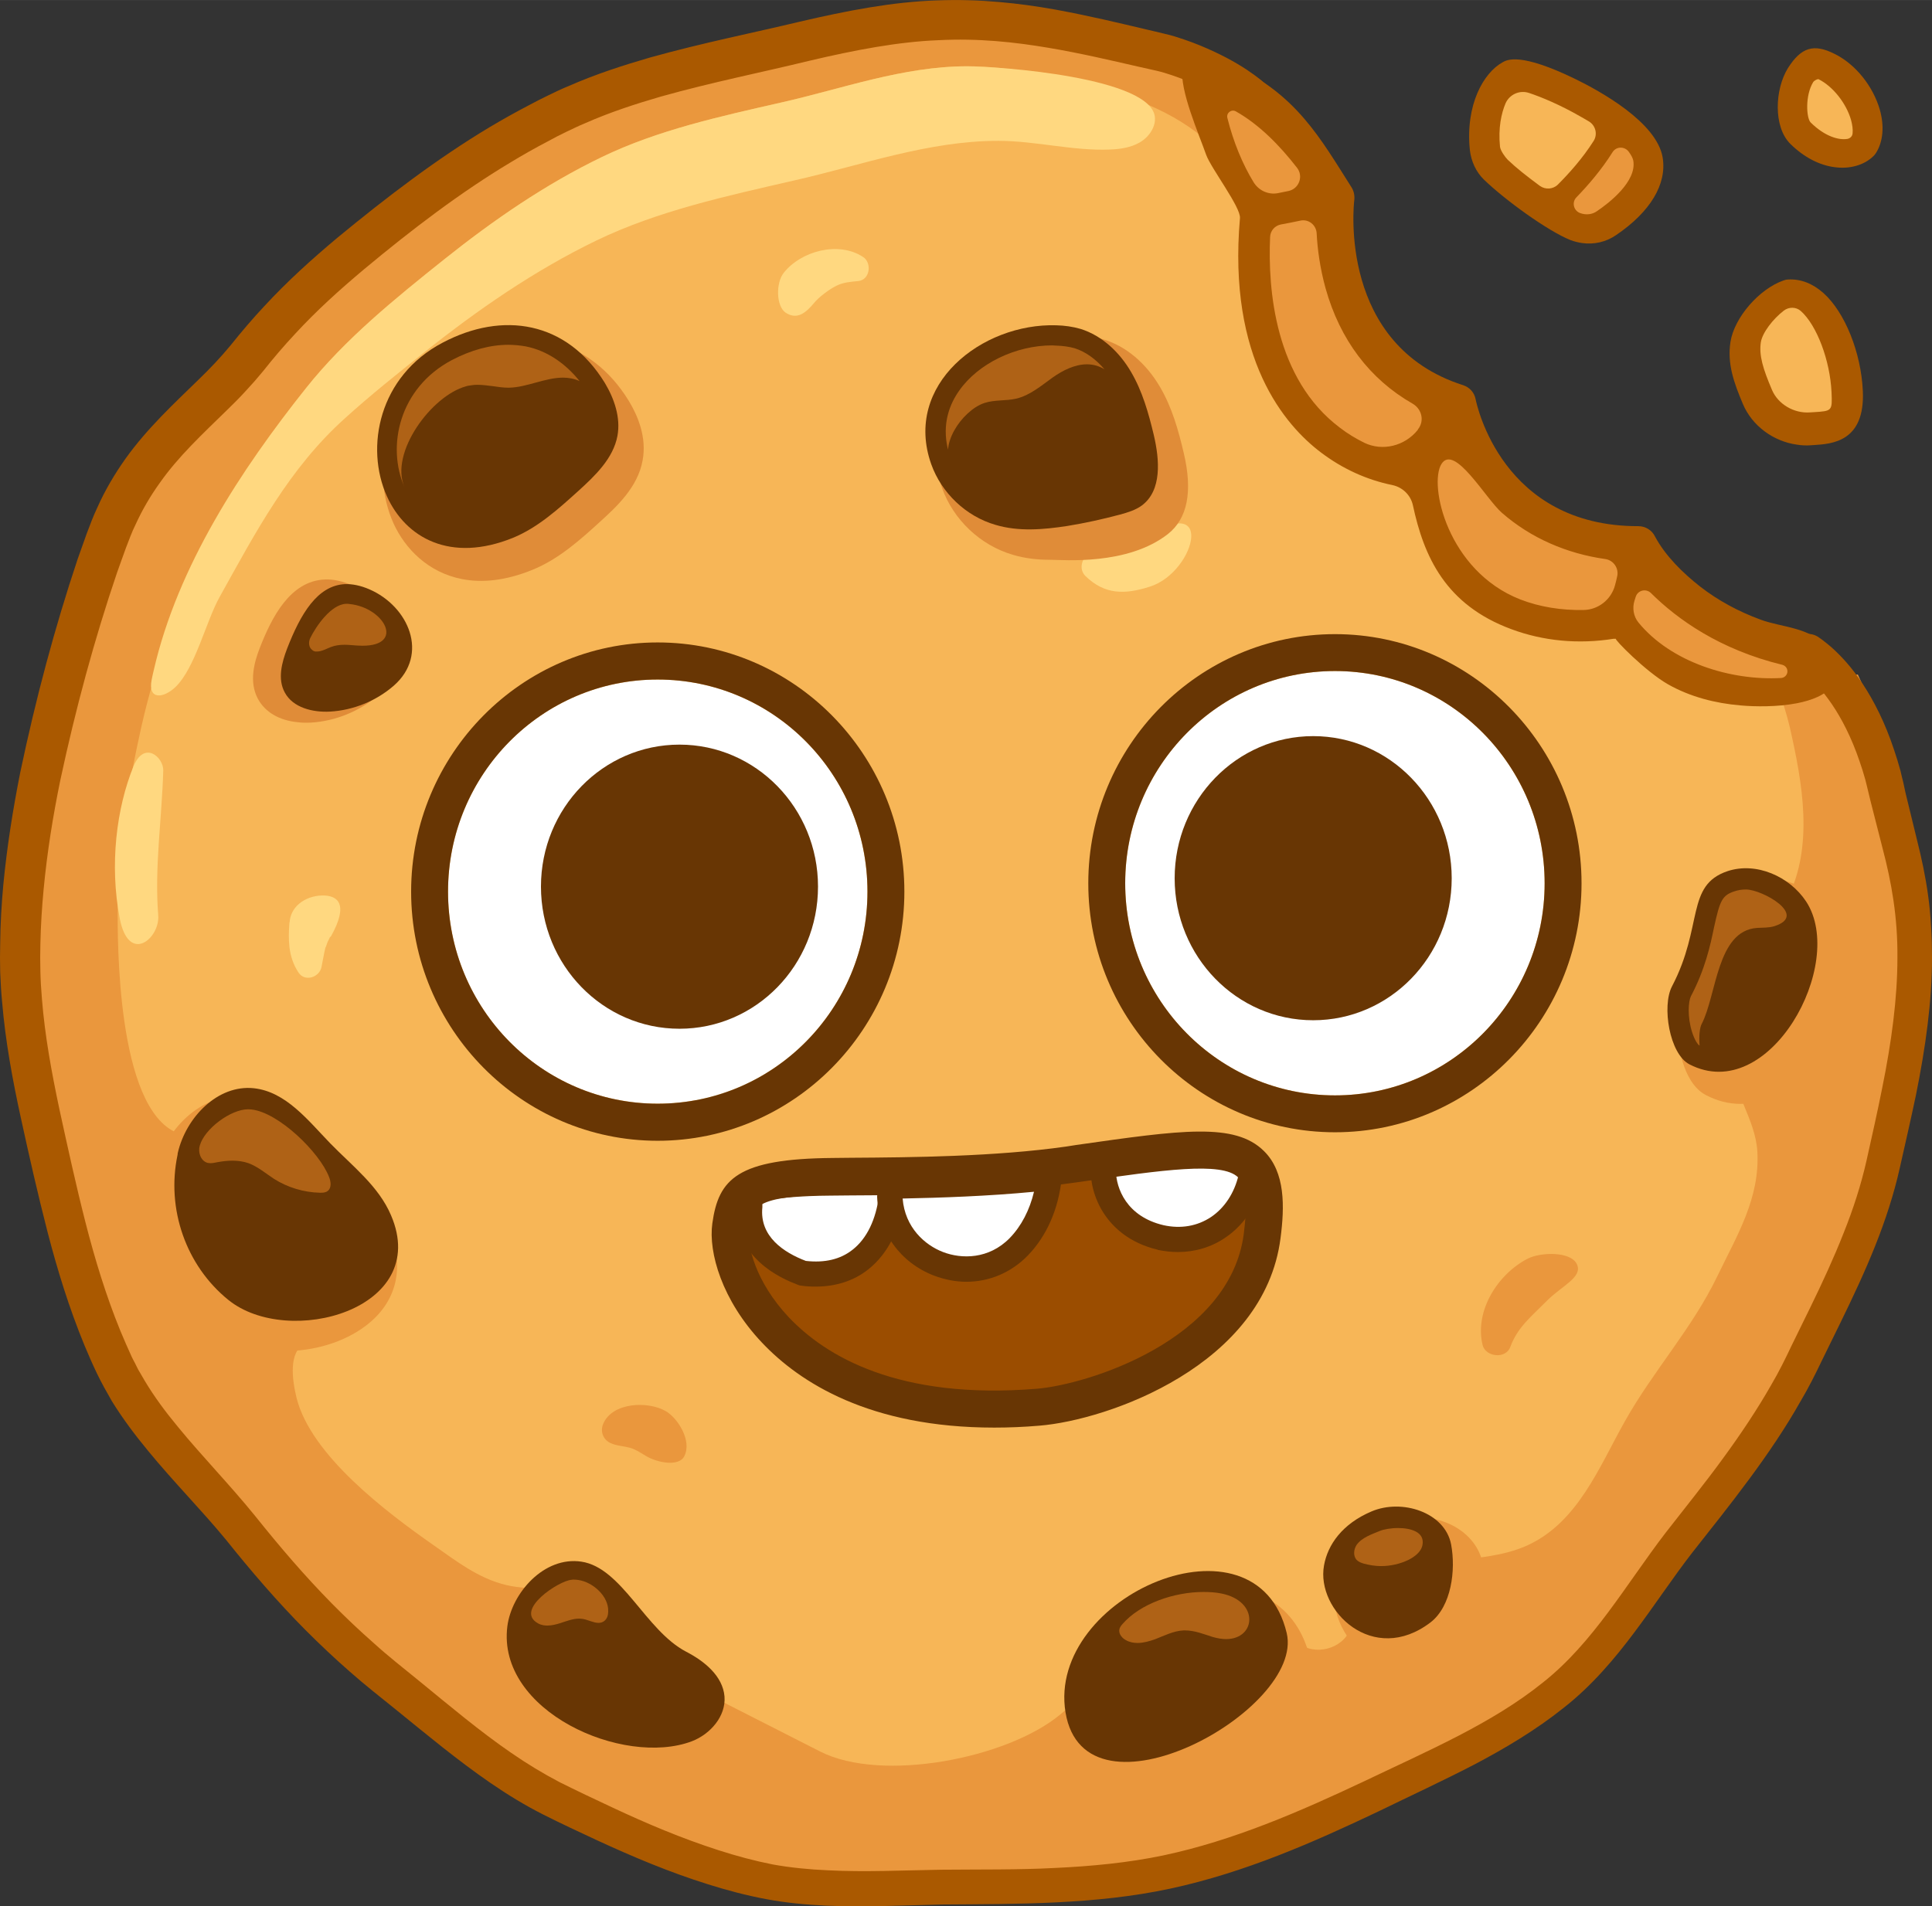<?xml version="1.0" encoding="UTF-8"?>
<!DOCTYPE svg PUBLIC "-//W3C//DTD SVG 1.1//EN" "http://www.w3.org/Graphics/SVG/1.1/DTD/svg11.dtd">
<!-- Creator: CorelDRAW X8 -->
<svg xmlns="http://www.w3.org/2000/svg" xml:space="preserve" width="100mm" height="98.693mm" version="1.1" shape-rendering="geometricPrecision" text-rendering="geometricPrecision" image-rendering="optimizeQuality" fill-rule="evenodd" clip-rule="evenodd"
viewBox="0 0 10000 9869"
 xmlns:xlink="http://www.w3.org/1999/xlink">
 <rect x="0" y="0" width="10000" height="9869" fill="#333333" stroke="none"/>
 <g id="Ebene_x0020_1">
  <g id="_2281817624448">
   <path fill="#EA973D" fill-rule="nonzero" d="M9359 3558l-61 -198c-601,-118 -818,-539 -818,-539 -797,1 -937,-735 -937,-735 -731,-234 -629,-1065 -629,-1065 -160,-251 -362,-502 -636,-562l-300 1449c1,78 1,157 0,236 -4,206 -3,432 16,658l2385 1078 980 -322z"/>
   <path fill="#EA973D" fill-rule="nonzero" d="M9616 3492c-16,3 -33,4 -50,3 -56,-4 -104,-12 -156,-30 -8,-3 -16,-7 -25,-10 -42,-6 -82,-18 -113,-40 -38,-27 -69,-54 -94,-86 -8,0 -17,0 -26,0 -265,-12 -583,-218 -807,-343 -310,-172 -577,-390 -790,-674 -228,-303 -435,-623 -635,-945 -202,-327 -346,-687 -558,-1007 -8,-12 -15,-25 -21,-37 -87,-23 -175,-44 -263,-64 -346,-79 -702,-201 -1072,-201 -370,0 -724,130 -1070,208 -358,82 -714,159 -1037,315 -327,158 -628,366 -910,591 -283,226 -571,459 -797,742 -225,281 -430,594 -588,921 -156,323 -281,675 -363,1033 -78,346 -137,717 -137,1087 0,370 85,736 164,1082 81,357 174,719 329,1042 158,327 445,576 670,858 226,283 468,540 751,766 281,225 552,472 880,630 323,155 661,315 1019,396 346,79 719,40 1089,40 370,0 733,-8 1079,-87 358,-81 670,-269 993,-424 328,-158 689,-263 970,-488 283,-226 461,-558 687,-841 225,-282 442,-561 600,-889 156,-323 328,-645 410,-1003 78,-346 166,-712 166,-1082 0,-370 -80,-737 -159,-1083 -30,-133 -79,-258 -136,-380z"/>
   <path fill="#F7B657" fill-rule="nonzero" d="M9203 3568c-193,22 -397,-60 -568,-182 -129,-79 -252,-167 -388,-194 -171,-35 -303,-12 -467,-102 -125,-69 -229,-175 -313,-289 -91,-125 -153,-268 -169,-414 -521,-14 -800,-439 -805,-923 -23,-144 39,-288 -13,-425 -41,-109 -136,-223 -222,-300 -179,-163 -418,-248 -650,-305 -197,-49 -398,-91 -602,-91 -332,0 -649,117 -960,187 -321,73 -640,143 -929,282 -295,142 -565,329 -817,530 -254,203 -513,412 -715,666 -202,253 -386,533 -528,827 -139,289 -252,605 -325,926 -70,311 -123,644 -123,976 0,244 14,1111 369,1143 37,4 76,0 110,13 32,13 56,41 78,67 174,204 335,417 484,639 33,49 66,100 77,158 11,58 -5,125 -54,158 -28,19 -64,25 -94,40 -87,44 -67,188 -44,282 74,298 468,594 708,762 119,83 233,173 377,207 132,32 276,1 398,75 95,58 146,166 225,245 67,66 152,110 236,152 255,130 511,260 766,390 321,163 970,35 1242,-191 70,-58 149,-129 237,-110 63,14 105,70 154,110 71,57 295,65 385,56 216,-22 354,-236 458,-428 82,71 230,32 267,-70 15,-41 13,-87 31,-127 14,-30 47,-55 77,-55 5,-11 13,-21 21,-29 200,-190 534,-109 786,-222 264,-119 374,-407 507,-643 146,-261 348,-480 479,-752 101,-210 221,-403 207,-646 -11,-171 -130,-305 -128,-468 3,-203 9,-416 114,-589 42,-70 98,-130 140,-199 10,-16 20,-33 28,-49 140,-276 79,-604 14,-891 -16,-68 -37,-133 -61,-197z"/>
   <path fill="#FFD880" fill-rule="nonzero" d="M5968 662c7,-16 11,-33 10,-50 -5,-212 -816,-269 -972,-269 -332,0 -649,117 -960,187 -321,73 -640,143 -929,282 -295,142 -565,329 -817,530 -254,203 -513,412 -715,666 -338,423 -666,925 -789,1461 -4,17 -8,34 -11,50 -21,106 61,97 123,38 102,-98 158,-339 228,-465 188,-338 360,-667 651,-928 130,-118 267,-227 404,-336 278,-222 575,-428 898,-584 318,-153 670,-229 1022,-310 342,-77 691,-205 1056,-205 194,0 386,53 579,45 52,-2 106,-10 152,-36 30,-17 56,-44 70,-76z"/>
   <path fill="#AA5900" fill-rule="nonzero" d="M6430 585c0,0 -5,-4 -15,-12 -10,-10 -22,-18 -38,-30 -35,-25 -92,-61 -173,-99 -41,-18 -88,-38 -139,-55 -26,-9 -53,-17 -79,-23 -32,-7 -65,-15 -98,-22 -136,-31 -291,-68 -463,-97 -172,-29 -361,-50 -569,-39 -205,8 -428,50 -669,107 -242,59 -504,111 -767,185 -131,38 -263,81 -392,138 -32,13 -64,29 -96,44 -34,16 -66,33 -97,50 -65,34 -129,70 -193,109 -257,154 -507,344 -759,554 -125,105 -246,214 -358,336 -56,60 -110,123 -162,189l-44 52 -48 53c-31,34 -63,66 -95,97 -128,125 -253,241 -349,378 -49,68 -91,140 -126,217 -19,38 -33,78 -49,119 -15,42 -31,85 -46,128 -117,344 -215,706 -294,1076 -38,185 -68,372 -86,562 -9,94 -15,189 -17,284l-1 71 1 73c1,46 4,93 8,141 15,190 50,381 91,574 42,193 85,390 134,582 49,192 107,382 181,563 19,46 39,91 59,135l7 14 9 17 17 34 35 60c49,82 107,160 170,236 125,153 268,299 401,463 128,160 257,311 398,454 70,71 143,140 218,206 74,67 152,128 233,194 159,130 313,260 476,372 81,56 165,107 251,152 86,43 181,88 271,130 181,85 364,162 551,222 93,30 186,55 282,74 89,16 188,26 284,30 193,10 390,0 589,-3 201,-2 393,1 585,-9 192,-9 380,-27 562,-65 363,-77 707,-227 1038,-383 334,-160 664,-300 928,-513 260,-206 428,-505 633,-773 104,-134 204,-257 297,-385 93,-127 178,-254 252,-384 38,-65 70,-129 102,-197 33,-67 66,-134 98,-200 64,-131 123,-259 173,-386 51,-127 91,-252 119,-376 29,-130 57,-254 81,-375 49,-241 79,-467 79,-675 2,-210 -31,-393 -76,-564 -22,-87 -43,-169 -63,-247 -5,-19 -9,-39 -14,-58 -4,-18 -9,-36 -13,-53 -9,-32 -19,-65 -30,-96 -42,-124 -94,-223 -143,-295 -49,-72 -94,-119 -126,-147 -15,-14 -28,-23 -37,-29 -8,-7 -12,-10 -12,-10l-7 -5c-42,-32 -51,-92 -19,-135 32,-42 92,-51 135,-19 0,0 6,4 18,13 11,9 29,22 50,41 42,38 100,98 157,185 58,88 116,201 162,340 12,35 23,71 34,111 4,19 9,38 14,58 4,18 8,37 12,56 19,77 39,159 60,246 22,88 43,183 57,286 7,51 12,104 15,158 2,27 3,54 4,82 0,27 1,55 1,82 0,224 -33,463 -83,710 -26,124 -55,250 -84,379 -30,134 -74,269 -127,402 -53,133 -115,265 -180,398 -32,65 -65,132 -98,200 -32,67 -68,139 -108,206 -155,275 -361,531 -563,787 -99,128 -191,268 -296,408 -103,138 -223,280 -369,394 -143,114 -302,209 -464,294 -164,85 -329,161 -495,242 -335,159 -687,315 -1076,399 -388,83 -790,79 -1180,82 -195,4 -395,15 -601,6 -103,-5 -205,-14 -312,-34 -101,-19 -203,-46 -301,-77 -198,-62 -388,-142 -574,-228 -94,-44 -183,-85 -278,-133 -95,-48 -186,-104 -272,-163 -173,-119 -332,-252 -490,-380 -78,-63 -161,-128 -239,-197 -79,-69 -155,-141 -229,-215 -146,-147 -284,-308 -411,-467 -126,-153 -270,-298 -403,-460 -67,-81 -131,-166 -188,-258l-41 -73 -18 -34 -8 -16 -10 -20c-23,-48 -44,-96 -64,-144 -80,-194 -141,-392 -192,-589 -51,-198 -95,-393 -138,-590 -43,-197 -80,-397 -97,-600 -5,-51 -8,-102 -10,-154l-1 -75 1 -77c1,-101 7,-201 16,-300 19,-198 50,-393 88,-584 80,-381 178,-748 297,-1104 16,-44 31,-88 47,-132 17,-45 34,-91 55,-135 40,-90 90,-174 146,-253 113,-158 252,-286 375,-406 31,-30 61,-60 89,-90l40 -44 41 -48c55,-69 113,-137 173,-201 120,-130 249,-246 378,-354 257,-212 517,-410 787,-572 67,-40 135,-78 204,-114 35,-19 69,-36 102,-52 35,-17 70,-34 105,-48 141,-62 282,-107 419,-147 276,-77 535,-128 777,-186 244,-57 482,-103 709,-110 224,-9 431,15 611,47 180,33 337,71 472,103 34,8 66,15 97,23 37,8 69,19 99,29 59,20 111,42 158,64 92,43 160,86 205,119 25,18 42,32 50,40 10,8 15,12 15,12 40,35 45,96 10,136 -35,40 -96,45 -136,10z"/>
   <path fill="#FFD880" fill-rule="nonzero" d="M691 3967c-88,216 -125,510 -71,789 47,240 209,101 199,-18 -20,-248 19,-501 26,-749 2,-67 -97,-158 -154,-22z"/>
   <path fill="#FFD880" fill-rule="nonzero" d="M3738 5458c-62,46 -126,45 -203,36 -63,-7 -107,80 -61,126 101,97 203,97 334,55 245,-78 350,-533 -70,-217z"/>
   <path fill="#EA973D" fill-rule="nonzero" d="M1769 6060c-27,-26 -54,-52 -80,-78 -16,-17 -32,-34 -48,-52 -103,-109 -219,-233 -381,-251 -224,-24 -410,178 -454,379l-3 10c-62,299 49,616 283,806 100,81 241,121 386,121 151,0 306,-44 421,-131 160,-121 204,-301 122,-494 -54,-126 -152,-219 -246,-310z"/>
   <path fill="#E08C38" fill-rule="nonzero" d="M2066 3324c-19,-123 -114,-238 -241,-293 -51,-22 -99,-33 -144,-31l0 0c-179,8 -274,194 -337,356 -27,70 -57,173 -9,262 37,69 111,112 206,121 22,3 45,3 69,2 128,-8 252,-59 349,-143 85,-74 123,-171 107,-274z"/>
   <path fill="#EA973D" fill-rule="nonzero" d="M6182 8233c-453,91 -703,478 -654,782 30,178 135,250 218,279l1 1c244,85 607,-77 825,-273 166,-150 240,-305 208,-439 -65,-276 -294,-410 -598,-350z"/>
   <path fill="#EA973D" fill-rule="nonzero" d="M7523 7900c-102,-54 -231,-60 -336,-16 -151,65 -253,182 -278,321 -25,142 55,305 190,387 61,37 126,56 192,56 87,0 175,-32 257,-95 129,-99 156,-306 127,-457 -16,-82 -70,-152 -152,-196z"/>
   <path fill="#EA973D" fill-rule="nonzero" d="M9505 4748c-103,-158 -305,-235 -471,-180 -158,53 -183,171 -213,308 -20,91 -42,195 -106,316 -44,84 -33,220 -4,311 18,57 53,132 118,166 59,31 119,46 179,46 121,0 242,-61 348,-178 186,-205 296,-565 149,-789z"/>
   <path fill="#E08C38" fill-rule="nonzero" d="M3860 4641c-72,-123 -175,-210 -289,-245 -42,-13 -88,-20 -142,-22 -245,-6 -491,108 -626,293 -107,146 -132,323 -71,497 59,164 199,297 366,347 64,18 128,25 191,25 72,0 403,32 613,-134 100,-79 130,-217 82,-419 -27,-114 -61,-235 -124,-342z"/>
   <path fill="#683604" fill-rule="nonzero" d="M919 5979l1 -9c42,-185 207,-356 394,-336 166,18 280,166 396,286 114,117 250,221 314,372 209,487 -532,689 -842,438 -220,-178 -322,-472 -263,-751z"/>
   <path fill="#683604" fill-rule="nonzero" d="M1787 3024c-145,6 -232,156 -301,334 -28,73 -50,158 -12,227 42,79 145,104 235,99 120,-7 238,-55 329,-134 185,-162 77,-411 -126,-499 -46,-20 -88,-28 -125,-27z"/>
   <path fill="#683604" fill-rule="nonzero" d="M6660 8455c94,400 -1044,1022 -1145,410 -98,-603 988,-1070 1145,-410z"/>
   <path fill="#683604" fill-rule="nonzero" d="M6853 8105c-42,232 254,522 552,294 107,-83 131,-269 106,-403 -32,-167 -255,-238 -412,-171 -151,64 -227,172 -246,280z"/>
   <path fill="#683604" fill-rule="nonzero" d="M3551 8551c95,49 190,126 199,232 8,102 -73,195 -169,232 -355,134 -1010,-155 -955,-595 22,-172 190,-364 383,-335 210,31 332,356 542,466z"/>
   <path fill="#683604" fill-rule="nonzero" d="M8654 5107c164,-313 70,-524 288,-597 148,-49 321,27 407,158 210,322 -191,1057 -605,842 -103,-54 -143,-301 -90,-403z"/>
   <path fill="#683604" fill-rule="nonzero" d="M3323 4322c43,1 86,7 127,19 112,35 201,121 260,222 59,100 91,214 118,327 30,128 43,287 -62,365 -33,24 -73,36 -113,47 -90,25 -181,44 -273,59 -123,19 -252,30 -372,-6 -151,-44 -278,-165 -331,-314 -146,-412 262,-731 646,-719z"/>
   <path fill="#EA973D" fill-rule="nonzero" d="M5004 9369c-15,-68 -153,-153 -258,-113 -130,50 -236,126 -298,258 -26,55 29,103 81,90 55,-14 109,-45 162,-66 52,-22 106,-41 162,-52 73,-15 168,-37 151,-117z"/>
   <path fill="#EA973D" fill-rule="nonzero" d="M8162 6545c-33,-69 -192,-62 -256,-28 -154,80 -275,270 -232,447 16,62 120,73 143,10 38,-103 107,-156 191,-241 80,-79 185,-121 154,-188z"/>
   <path fill="#EA973D" fill-rule="nonzero" d="M3448 7307c-92,-55 -279,-48 -326,65 -16,38 -1,80 36,98 32,16 70,16 104,26 26,7 52,24 80,41 59,36 172,58 200,2 41,-81 -35,-197 -94,-232z"/>
   <path fill="#EA973D" fill-rule="nonzero" d="M5261 6669c-82,-140 -316,-38 -403,45 -47,45 -90,103 -101,169 -12,66 15,145 92,145 70,-1 128,-91 186,-124 61,-34 171,-19 221,-90 33,-47 34,-96 5,-145z"/>
   <path fill="#FFD880" fill-rule="nonzero" d="M4067 1619c60,39 105,-1 147,-51 23,-29 80,-72 116,-89 36,-18 73,-20 112,-24 62,-6 72,-95 25,-125 -127,-83 -321,-31 -411,83 -40,51 -40,172 11,206z"/>
   <path fill="#FFD880" fill-rule="nonzero" d="M5039 6905c-33,13 -59,30 -83,55 -15,14 -32,33 -43,43 -38,31 -88,49 -120,86 -32,38 -14,91 26,113 57,32 141,12 198,-13 75,-33 146,-81 159,-168 12,-75 -62,-144 -137,-116z"/>
   <path fill="#E08C38" fill-rule="nonzero" d="M2756 2950c138,-56 251,-159 351,-250 81,-74 194,-176 219,-316 23,-121 -26,-234 -71,-308 -198,-325 -554,-414 -907,-228 -355,187 -436,585 -311,862 60,131 179,254 355,288 102,20 224,9 364,-48z"/>
   <path fill="#683604" fill-rule="nonzero" d="M2003 2570c-115,-254 -42,-623 288,-796 310,-164 643,-113 840,209 49,82 82,179 65,273 -22,118 -116,207 -204,287 -103,93 -208,188 -336,241 -325,132 -556,0 -653,-214z"/>
   <path fill="#AF6216" fill-rule="nonzero" d="M2094 2523c-94,-212 -28,-515 245,-659 99,-52 198,-79 292,-79 30,0 60,3 89,8 113,22 209,91 280,180 -28,-13 -57,-18 -86,-18 -92,0 -187,50 -278,52 -2,0 -4,0 -6,0 -26,0 -53,-4 -80,-8 -26,-3 -53,-7 -79,-7 -12,0 -23,1 -34,3 -8,1 -17,2 -25,5 -178,48 -397,344 -318,523z"/>
   <path fill="#AF6216" fill-rule="nonzero" d="M1660 6175c-1,0 -3,0 -4,0 -84,-2 -167,-27 -238,-72 -43,-28 -83,-63 -132,-81 -26,-9 -54,-13 -82,-13 -26,0 -53,3 -79,8 -12,2 -23,5 -35,5 -6,0 -12,-1 -17,-2 -35,-11 -49,-55 -39,-89 25,-88 161,-188 250,-188l0 0c6,0 12,1 18,1 141,16 352,222 401,349 10,24 14,57 -7,73 -10,8 -23,9 -36,9z"/>
   <path fill="#AF6216" fill-rule="nonzero" d="M1641 3373c-3,0 -5,0 -8,0 -6,-1 -12,-3 -17,-8 -18,-13 -20,-40 -11,-60 31,-64 109,-176 186,-179 1,0 3,0 5,0 4,0 8,0 13,1 180,18 288,216 67,216 -9,0 -18,-1 -27,-1 -22,-1 -44,-4 -65,-4 -25,0 -49,3 -72,12 -23,9 -48,23 -71,23z"/>
   <path fill="#AF6216" fill-rule="nonzero" d="M5888 8506c-21,0 -42,-4 -61,-15 -4,-2 -8,-5 -12,-8 -14,-12 -25,-29 -21,-48 2,-10 9,-19 16,-27 92,-106 268,-166 419,-166 32,0 64,2 93,8 197,39 180,236 24,236 -21,0 -44,-4 -69,-11 -47,-15 -94,-34 -143,-34 -3,0 -5,0 -7,0 -52,2 -100,27 -149,46 -28,10 -60,19 -90,19z"/>
   <path fill="#AF6216" fill-rule="nonzero" d="M7148 8108c-30,0 -60,-5 -90,-13 -12,-4 -25,-8 -35,-18 -20,-20 -17,-55 -1,-79 27,-38 79,-55 120,-72 19,-8 56,-15 94,-15 66,0 138,20 127,86 -6,37 -40,62 -73,79 -44,21 -93,32 -142,32z"/>
   <path fill="#AF6216" fill-rule="nonzero" d="M2832 8416c-7,0 -14,-1 -21,-2 -9,-2 -19,-5 -27,-10 -122,-69 108,-220 174,-225 4,-1 8,-1 12,-1 8,0 16,1 24,2 75,11 158,85 154,164 0,18 -6,37 -20,48 -9,7 -19,10 -30,10 -25,0 -53,-15 -79,-20 -8,-1 -15,-2 -22,-2 -32,0 -65,13 -96,23 -22,7 -46,13 -69,13z"/>
   <path fill="#AF6216" fill-rule="nonzero" d="M8797 5413l-2 -1c-5,-3 -22,-22 -37,-69 -25,-79 -19,-159 -6,-185 74,-141 100,-261 120,-358 30,-136 41,-164 104,-185 20,-7 40,-10 61,-10 85,0 324,134 147,190 -29,9 -60,7 -90,9 -208,15 -208,346 -286,497 -10,18 -15,61 -11,112z"/>
   <path fill="#AF6216" fill-rule="nonzero" d="M2764 4966c-34,-136 10,-240 57,-306 99,-140 292,-233 481,-233 6,0 12,0 18,0 39,1 71,6 100,14 56,18 109,56 154,109 -30,-18 -60,-26 -91,-26 -62,0 -125,31 -178,68 -60,43 -118,93 -189,110 -54,12 -111,5 -164,22 -30,10 -61,30 -88,56 -55,50 -97,123 -100,186z"/>
   <path fill="#FFD880" fill-rule="nonzero" d="M1668 4636c-91,2 -169,61 -169,146 0,-28 -2,8 -2,11 -1,17 -2,34 -2,50 0,20 1,40 3,59 6,49 20,92 47,133 33,50 108,25 119,-28 7,-33 12,-67 20,-100l1 -2 2 -4c3,-9 6,-17 9,-25 3,-7 7,-13 10,-20l2 -5c1,0 4,-1 6,-5 92,-166 35,-211 -46,-210z"/>
   <path fill="#F7B657" fill-rule="nonzero" d="M7987 1086c145,-124 243,-308 370,-449 -214,-153 -486,-270 -538,-241 -74,41 -143,212 -121,423 48,74 182,213 289,267z"/>
   <path fill="#EA973D" fill-rule="nonzero" d="M8522 830c-10,-61 -76,-128 -165,-193 -127,141 -225,325 -370,449 129,65 253,108 253,108 0,0 315,-160 282,-364z"/>
   <path fill="#AA5900" fill-rule="nonzero" d="M7793 534c21,-46 73,-69 121,-53 66,22 162,62 268,123 15,8 29,17 43,25 34,21 45,66 24,100 -59,93 -131,172 -185,226 -25,25 -65,28 -94,7 -70,-52 -121,-92 -166,-135 -13,-13 -37,-46 -40,-67 -10,-98 7,-174 29,-226zm637 251c14,19 22,35 24,47 18,108 -126,219 -188,261 -25,18 -58,21 -87,10l-3 -1c-32,-14 -41,-56 -16,-81 58,-60 128,-140 187,-234 19,-30 62,-30 83,-2zm-749 145l0 0c110,106 329,265 448,313 19,7 39,12 59,15 62,9 125,-5 177,-41 178,-121 263,-264 241,-401 -30,-184 -327,-346 -454,-408 -282,-137 -351,-99 -374,-86 -99,54 -194,220 -170,455 7,59 32,113 73,153z"/>
   <path fill="#F7B657" fill-rule="nonzero" d="M9369 2217c105,-7 193,-4 185,-189 -11,-235 -140,-503 -293,-493 -94,33 -202,154 -217,248 -14,88 15,170 59,274 42,100 151,168 266,160z"/>
   <path fill="#AA5900" fill-rule="nonzero" d="M9233 1608c26,-20 63,-20 88,2l0 0c83,74 151,255 159,420 4,98 4,98 -95,104l-17 1c-83,6 -165,-43 -196,-116 -47,-110 -68,-179 -58,-247 8,-50 63,-121 119,-164zm136 609l1 0 -1 0zm-68 85c25,4 49,5 74,3l0 0 15 -1c92,-6 264,-17 252,-280 -9,-199 -93,-408 -204,-507 -56,-50 -119,-74 -183,-70 -8,0 -16,2 -24,5 -126,44 -254,192 -274,317 -18,114 18,213 64,322 48,114 158,194 280,211z"/>
   <path fill="#F7B657" fill-rule="nonzero" d="M9639 748c67,-108 -31,-320 -180,-394 -69,-35 -88,-30 -133,43 -51,82 -57,232 0,288 123,122 256,118 313,63z"/>
   <path fill="#AA5900" fill-rule="nonzero" d="M9326 397l0 0 0 0zm59 28l0 0c6,-9 23,-17 28,-15 74,37 143,124 168,211 7,26 10,50 8,69 -1,15 -12,26 -27,29 -42,7 -114,-10 -190,-85 -23,-23 -29,-141 13,-209zm-118 320c73,72 153,110 226,120 82,12 157,-11 204,-57 5,-5 9,-10 13,-16 37,-59 44,-139 20,-224 -35,-122 -126,-236 -234,-289 -108,-55 -174,-34 -242,74 -67,108 -77,303 13,392z"/>
   <path fill="#AA5900" fill-rule="nonzero" d="M9220 3510c-263,15 -572,-82 -740,-288 -25,-31 -32,-74 -20,-112 2,-6 4,-13 6,-19 10,-35 53,-46 79,-21 137,136 356,293 681,372 11,3 21,12 24,23 7,21 -8,43 -30,45zm-850 -524c-3,15 -7,30 -11,45 -20,73 -86,126 -163,127 -113,2 -225,-15 -328,-55 -376,-148 -474,-594 -407,-701 67,-107 230,181 313,253 150,131 336,211 534,239 44,6 73,49 62,92zm-1031 -763l-1 3c-67,83 -182,112 -277,66 -44,-22 -86,-47 -126,-78 -336,-253 -373,-714 -361,-987 1,-32 24,-59 56,-65 33,-6 68,-13 101,-20 42,-9 81,22 84,65 4,81 17,180 46,285 75,268 229,471 451,598 48,28 62,90 27,133zm-850 -1279c-58,-95 -105,-209 -136,-333 -7,-26 20,-47 43,-35 121,68 227,176 317,292 35,44 11,110 -45,121 -18,4 -36,7 -54,11 -49,9 -98,-13 -125,-56zm2811 2697c158,-31 279,-110 146,-294 -71,-99 -226,-99 -333,-139 -112,-41 -219,-98 -314,-172 -89,-70 -179,-158 -233,-259 -16,-33 -50,-53 -86,-53 -705,1 -836,-629 -842,-656 -6,-35 -31,-63 -65,-74 -645,-206 -567,-931 -563,-961 2,-23 -3,-45 -15,-64 -162,-255 -285,-481 -616,-633 -97,-44 -240,-128 -259,20 -14,112 85,337 123,445 25,70 180,272 175,328 -64,731 234,1074 420,1214 111,84 236,141 368,168 53,11 95,51 107,104 57,267 169,516 509,642 166,62 348,79 530,50l2 0 10 0c-12,0 154,170 270,236 115,65 245,98 375,109 76,7 191,8 291,-11z"/>
   <path fill="white" fill-rule="nonzero" d="M4518 6644c1,14 2,29 3,44 3,-15 6,-30 9,-45 -4,0 -8,0 -12,1z"/>
   <path fill="white" fill-rule="nonzero" d="M4490 4616c0,607 -486,1098 -1086,1098 -599,0 -1085,-491 -1085,-1098 0,-607 486,-1098 1085,-1098 600,0 1086,491 1086,1098z"/>
   <path fill="#683604" fill-rule="nonzero" d="M3404 3326c-703,0 -1276,579 -1276,1290 0,711 573,1290 1276,1290 704,0 1277,-579 1277,-1290 0,-711 -573,-1290 -1277,-1290zm0 192c600,0 1086,491 1086,1098 0,607 -486,1098 -1086,1098 -599,0 -1085,-491 -1085,-1098 0,-607 486,-1098 1085,-1098z"/>
   <path fill="#683604" fill-rule="nonzero" d="M4234 4590c0,407 -321,736 -717,736 -396,0 -717,-329 -717,-736 0,-406 321,-735 717,-735 396,0 717,329 717,735z"/>
   <path fill="white" fill-rule="nonzero" d="M5824 4573c0,606 486,1098 1086,1098 599,0 1085,-492 1085,-1098 0,-607 -486,-1099 -1085,-1099 -600,0 -1086,492 -1086,1099z"/>
   <path fill="#683604" fill-rule="nonzero" d="M6910 3283c-704,0 -1277,578 -1277,1290 0,711 573,1289 1277,1289 703,0 1276,-578 1276,-1289 0,-712 -573,-1290 -1276,-1290zm0 191c599,0 1085,492 1085,1099 0,606 -486,1098 -1085,1098 -600,0 -1086,-492 -1086,-1098 0,-607 486,-1099 1086,-1099z"/>
   <path fill="#683604" fill-rule="nonzero" d="M6080 4547c0,406 321,735 717,735 396,0 717,-329 717,-735 0,-406 -321,-736 -717,-736 -396,0 -717,330 -717,736z"/>
   <path fill="#9B4D00" fill-rule="nonzero" d="M5531 6030c-407,59 -886,57 -1219,60 -479,5 -509,102 -530,258 -39,274 325,1040 1591,938 290,-24 1081,-268 1160,-888 68,-533 -178,-486 -1002,-368z"/>
   <path fill="white" fill-rule="nonzero" d="M4297 6125c-196,2 -329,16 -421,43 3,26 5,53 5,80 -18,178 121,287 275,344 271,35 433,-141 461,-417 0,-18 -1,-36 -1,-53 -114,1 -222,2 -319,3z"/>
   <path fill="#683604" fill-rule="nonzero" d="M4171 6528c98,11 179,-8 242,-58 74,-58 121,-156 137,-282 -52,0 -103,1 -151,1l-101 1c-151,1 -267,11 -352,28 0,11 0,21 0,32 -16,152 112,235 225,278zm51 133c-24,0 -49,-1 -75,-5 -5,0 -9,-1 -14,-3 -220,-82 -336,-232 -317,-412 0,-18 -2,-41 -4,-66 -3,-31 16,-61 46,-70 102,-29 241,-44 438,-46l0 0 102 0c69,-1 142,-1 217,-2 36,-2 66,28 66,64 1,17 1,34 2,51l-1 9c-17,172 -82,307 -188,391 -74,59 -168,89 -272,89z"/>
   <path fill="white" fill-rule="nonzero" d="M5430 6097c-273,30 -561,40 -814,44 -3,17 -6,33 -11,50l1 3c12,338 430,504 666,261 81,-83 142,-203 158,-358z"/>
   <path fill="#683604" fill-rule="nonzero" d="M4672 6205c12,150 115,241 209,277 96,37 237,38 345,-72 61,-63 103,-145 126,-240 -240,23 -482,31 -680,35zm330 431c-56,0 -112,-11 -168,-32 -174,-67 -287,-224 -294,-408 0,-6 1,-15 2,-21 4,-15 7,-30 10,-46 6,-31 32,-53 63,-54 228,-3 525,-11 808,-43 19,-3 39,4 53,18 14,14 21,34 19,53 -17,159 -78,297 -176,398 -86,88 -199,135 -317,135z"/>
   <path fill="white" fill-rule="nonzero" d="M6007 6407c236,51 432,-100 474,-339 -92,-150 -328,-132 -765,-64 -26,116 34,342 291,403z"/>
   <path fill="#683604" fill-rule="nonzero" d="M6022 6343c90,20 175,5 246,-42 70,-47 121,-124 143,-218 -76,-87 -266,-78 -635,-22 1,91 55,237 246,282zm75 139c-34,0 -69,-4 -104,-11l-1 -1c-290,-69 -374,-328 -339,-481 6,-26 27,-45 53,-50 439,-68 713,-96 830,95 9,14 12,30 9,45 -25,141 -98,259 -205,330 -71,48 -155,73 -243,73z"/>
   <path fill="#683604" fill-rule="nonzero" d="M5545 6125c-378,54 -818,58 -1139,60l-93 1c-413,4 -421,65 -437,175 -11,84 34,275 206,458 190,201 566,429 1283,371 262,-21 1003,-251 1073,-804 20,-156 10,-251 -30,-291 -84,-82 -389,-38 -812,23l-51 7zm-399 1266c-644,0 -1007,-233 -1203,-441 -206,-218 -277,-466 -256,-616 32,-231 130,-335 624,-339l94 -1c315,-2 748,-6 1113,-58l51 -8c547,-78 822,-118 973,31 112,110 107,290 86,451 -84,658 -892,942 -1248,971 -82,7 -160,10 -234,10z"/>
   <path fill="#FFD880" fill-rule="nonzero" d="M5881 2820c-62,46 -126,45 -203,36 -63,-7 -107,80 -60,126 100,97 203,97 334,55 245,-78 349,-533 -71,-217z"/>
   <path fill="#E08C38" fill-rule="nonzero" d="M6004 2003c-72,-123 -175,-210 -290,-245 -42,-13 -88,-20 -141,-22 -245,-6 -492,108 -627,293 -107,146 -132,323 -70,497 58,164 198,297 366,346 63,19 128,26 191,26 71,0 403,31 613,-134 99,-79 129,-217 81,-419 -27,-115 -60,-235 -123,-342z"/>
   <path fill="#683604" fill-rule="nonzero" d="M5467 1684c43,1 86,7 127,19 111,35 201,121 260,222 59,100 91,214 118,327 30,128 43,287 -62,365 -33,24 -73,36 -113,47 -90,24 -181,44 -273,59 -124,19 -252,30 -372,-6 -152,-44 -279,-165 -332,-314 -146,-412 263,-731 647,-719z"/>
   <path fill="#AF6216" fill-rule="nonzero" d="M4907 2328c-34,-136 11,-240 58,-306 98,-140 292,-234 481,-234 6,0 11,1 17,1 39,1 72,6 100,14 56,18 109,56 154,109 -29,-18 -60,-26 -91,-26 -62,0 -125,31 -177,68 -60,43 -118,93 -190,110 -54,12 -111,5 -163,22 -31,10 -61,30 -89,56 -54,50 -96,123 -100,186z"/>
  </g>
 </g>
</svg>
